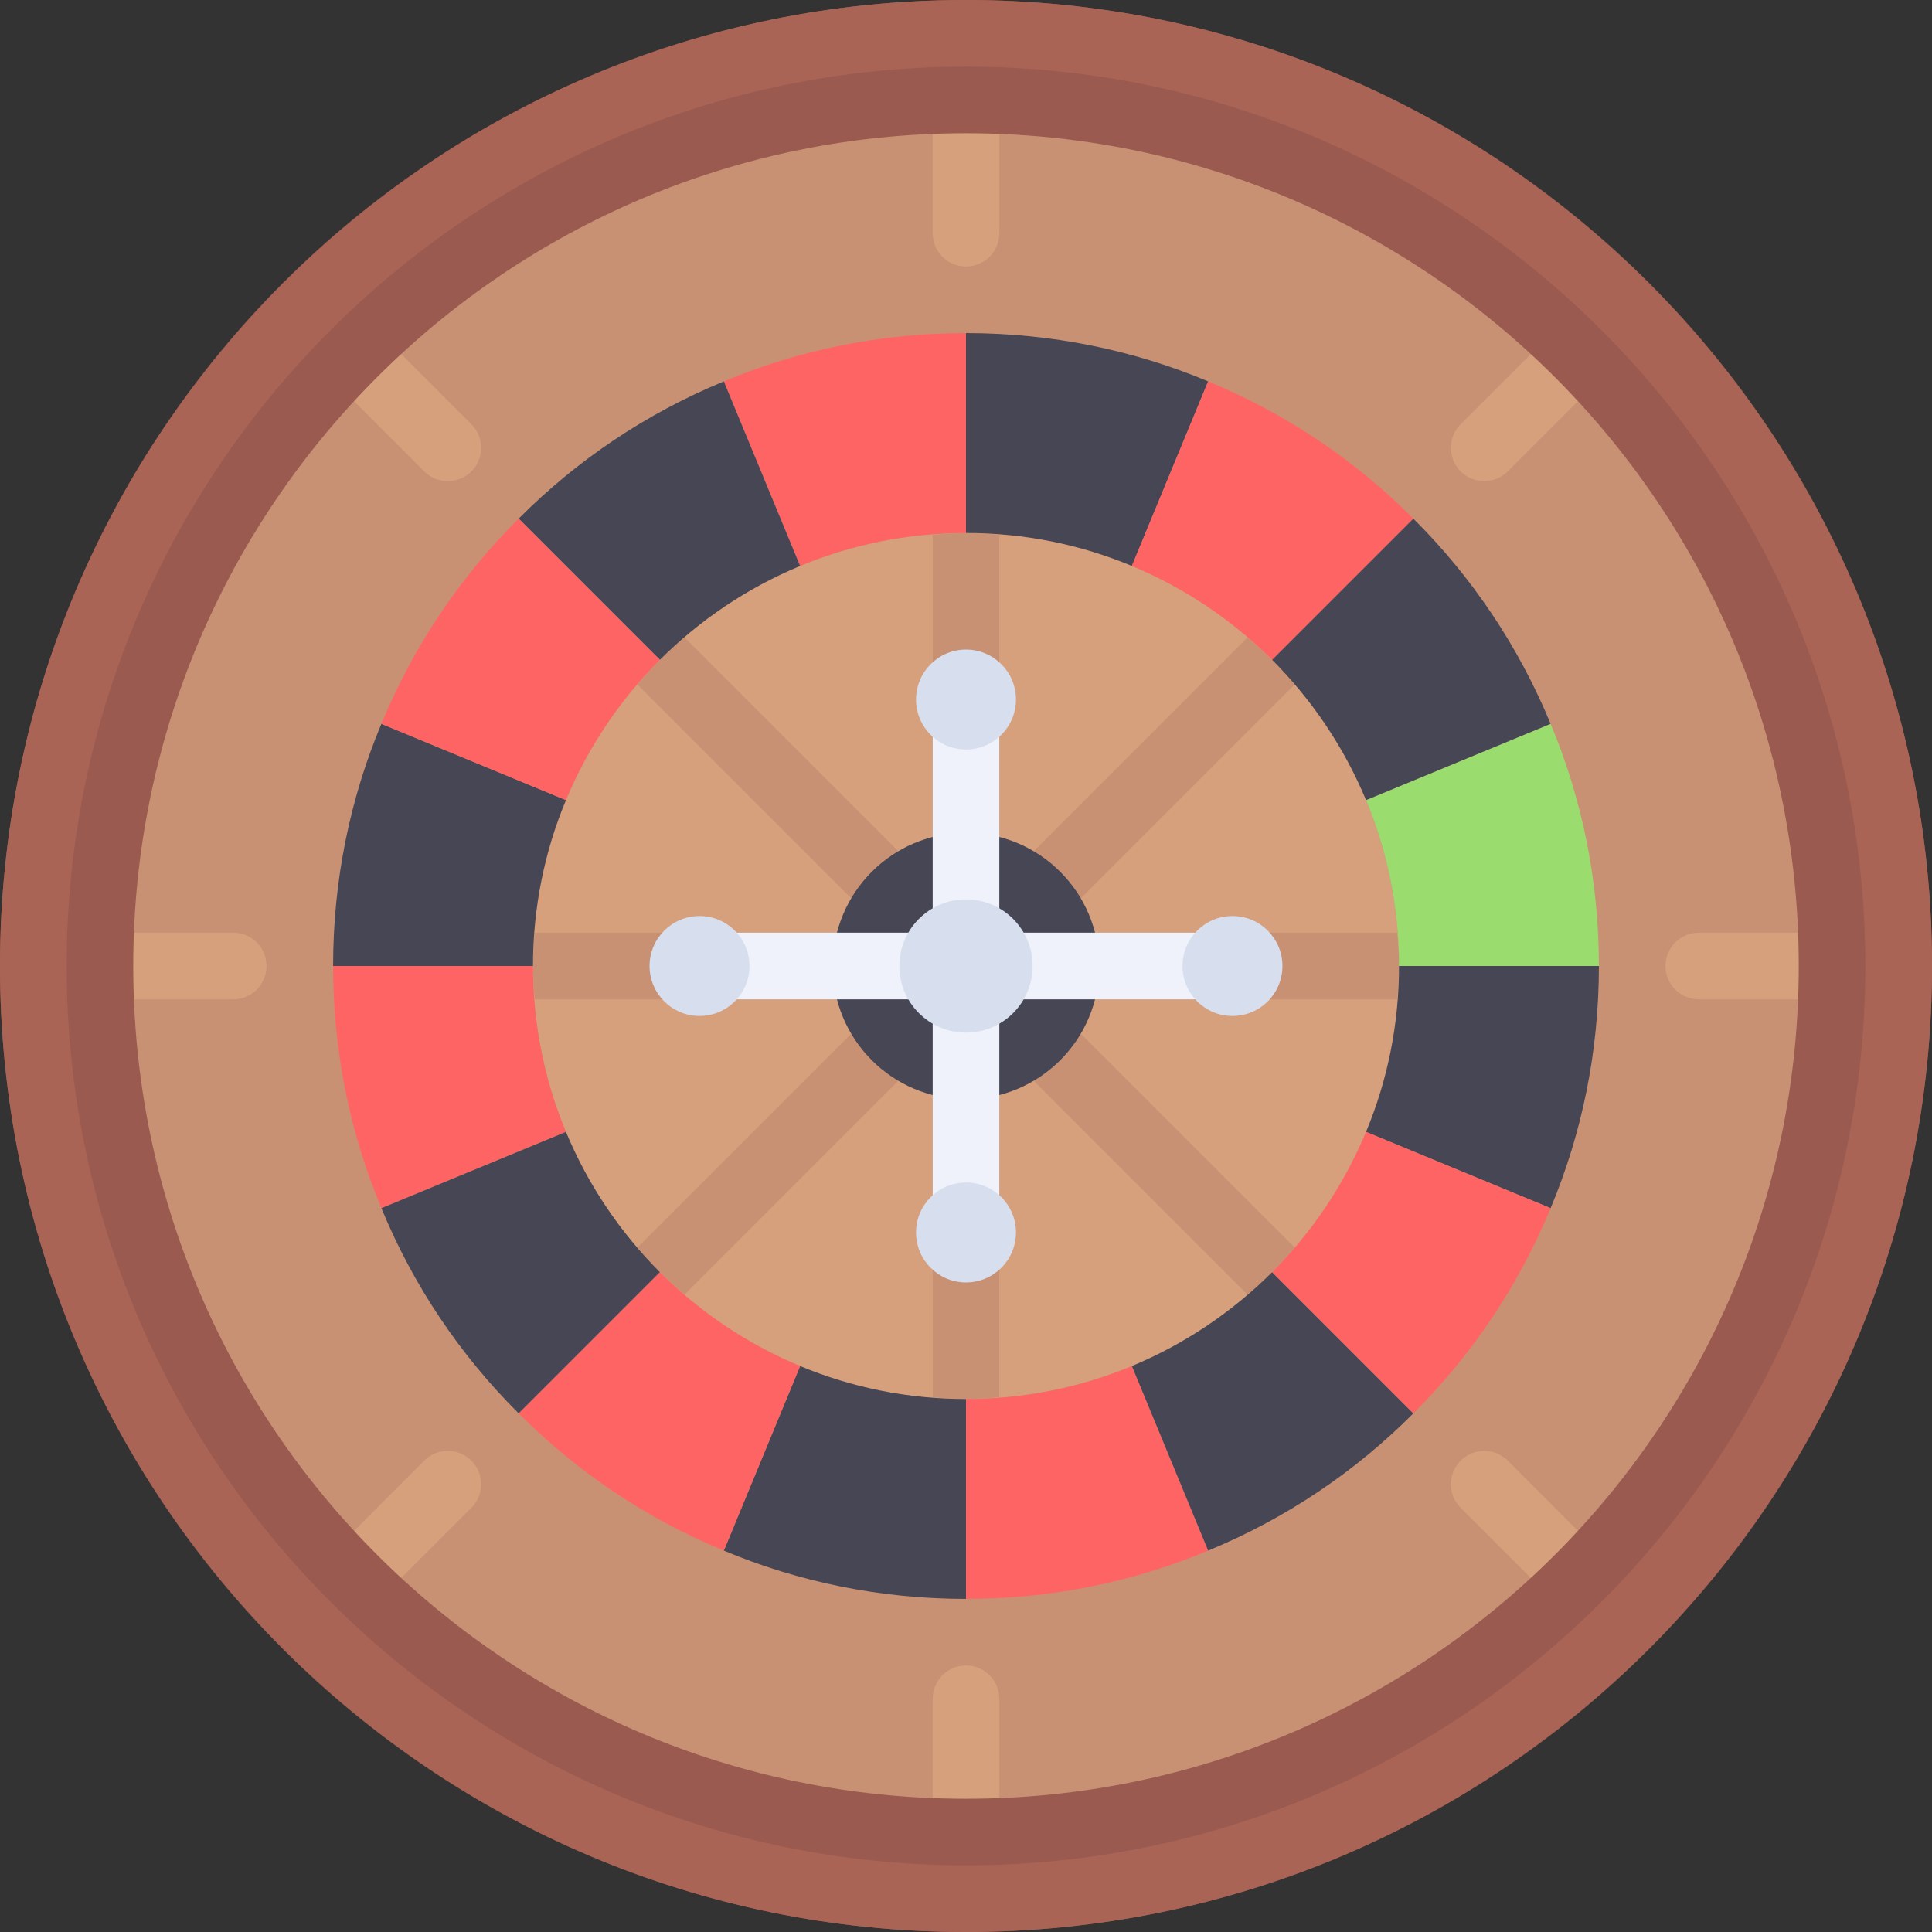 <?xml version="1.0" encoding="iso-8859-1"?>
<!-- Uploaded to: SVG Repo, www.svgrepo.com, Generator: SVG Repo Mixer Tools -->
<svg height="800px" width="800px" version="1.1" id="Layer_1" xmlns="http://www.w3.org/2000/svg" xmlns:xlink="http://www.w3.org/1999/xlink" 
	 viewBox="0 0 512 512" xml:space="preserve">
<rect x="0" y="0" width="512" height="512" fill="#333333" stroke="none"/>
<circle style="fill:#C89173;" cx="256" cy="256" r="238.345"/>
<circle style="fill:#D7A07D;" cx="256" cy="256" r="114.759"/>
<path style="fill:#C89173;" d="M343.091,181.394c-3.838-4.476-8.009-8.647-12.484-12.484l-65.779,65.779v-93.001
	c-2.923-0.223-5.847-0.446-8.828-0.446c-2.98,0-5.905,0.223-8.828,0.446v93.001l-65.779-65.779
	c-4.476,3.838-8.647,8.009-12.484,12.484l65.779,65.779h-93.001c-0.223,2.923-0.446,5.847-0.446,8.828
	c0,2.98,0.223,5.905,0.446,8.828h93.001l-65.779,65.779c3.838,4.476,8.009,8.647,12.484,12.483l65.779-65.779v93.001
	c2.923,0.223,5.847,0.446,8.828,0.446c2.98,0,5.905-0.223,8.828-0.446v-93.001l65.779,65.779c4.476-3.838,8.647-8.009,12.484-12.483
	l-65.779-65.779h93.001c0.223-2.923,0.446-5.847,0.446-8.828c0-2.98-0.223-5.905-0.446-8.828h-93.001L343.091,181.394z"/>
<circle style="fill:#464655;" cx="256" cy="256" r="35.31"/>
<g>
	<path style="fill:#D7A07D;" d="M256,70.621c-4.879,0-8.828-3.953-8.828-8.828V35.31c0-4.875,3.948-8.828,8.828-8.828
		c4.879,0,8.828,3.953,8.828,8.828v26.483C264.828,66.668,260.879,70.621,256,70.621z"/>
	<path style="fill:#D7A07D;" d="M256,485.517c-4.879,0-8.828-3.948-8.828-8.828v-26.483c0-4.879,3.948-8.828,8.828-8.828
		c4.879,0,8.828,3.948,8.828,8.828v26.483C264.828,481.569,260.879,485.517,256,485.517z"/>
	<path style="fill:#D7A07D;" d="M476.69,264.828h-26.483c-4.879,0-8.828-3.948-8.828-8.828c0-4.879,3.948-8.828,8.828-8.828h26.483
		c4.879,0,8.828,3.948,8.828,8.828C485.517,260.879,481.569,264.828,476.69,264.828z"/>
	<path style="fill:#D7A07D;" d="M61.793,264.828H35.31c-4.879,0-8.828-3.948-8.828-8.828c0-4.879,3.948-8.828,8.828-8.828h26.483
		c4.879,0,8.828,3.948,8.828,8.828C70.621,260.879,66.673,264.828,61.793,264.828z"/>
	<path style="fill:#D7A07D;" d="M393.327,127.505c-2.259,0-4.518-0.862-6.241-2.586c-3.448-3.444-3.448-9.035,0-12.483
		l18.724-18.729c3.448-3.448,9.035-3.448,12.483,0c3.448,3.444,3.448,9.035,0,12.482l-18.724,18.729
		C397.845,126.643,395.586,127.505,393.327,127.505z"/>
	<path style="fill:#D7A07D;" d="M99.948,420.879c-2.259,0-4.518-0.862-6.241-2.586c-3.448-3.448-3.448-9.035,0-12.483l18.724-18.724
		c3.448-3.448,9.035-3.448,12.483,0s3.448,9.035,0,12.483l-18.724,18.724C104.466,420.018,102.207,420.879,99.948,420.879z"/>
	<path style="fill:#D7A07D;" d="M412.052,420.879c-2.259,0-4.518-0.862-6.241-2.586l-18.724-18.724
		c-3.448-3.448-3.448-9.035,0-12.483s9.035-3.448,12.483,0l18.724,18.724c3.448,3.448,3.448,9.035,0,12.483
		C416.569,420.018,414.311,420.879,412.052,420.879z"/>
	<path style="fill:#D7A07D;" d="M118.673,127.505c-2.259,0-4.518-0.862-6.241-2.586l-18.724-18.729
		c-3.448-3.448-3.448-9.038,0-12.482c3.448-3.448,9.035-3.448,12.482,0l18.724,18.729c3.448,3.448,3.448,9.038,0,12.483
		C123.19,126.643,120.931,127.505,118.673,127.505z"/>
</g>
<path style="fill:#9B5A50;" d="M256,0C114.615,0,0,114.615,0,256s114.615,256,256,256s256-114.615,256-256S397.385,0,256,0z
	 M256,476.69c-121.884,0-220.69-98.806-220.69-220.69S134.116,35.31,256,35.31S476.69,134.116,476.69,256S377.884,476.69,256,476.69
	z"/>
<path style="fill:#AA6455;" d="M256,512C114.845,512,0,397.155,0,256C0,114.84,114.845,0,256,0s256,114.84,256,256
	C512,397.155,397.155,512,256,512z M256,17.655C124.577,17.655,17.655,124.577,17.655,256S124.577,494.345,256,494.345
	S494.345,387.423,494.345,256S387.423,17.655,256,17.655z"/>
<path style="fill:#464655;" d="M149.981,212.039c-5.65,13.506-8.739,28.425-8.739,43.961H88.276c0-22.687,4.502-44.403,12.8-64.177
	L149.981,212.039z"/>
<path style="fill:#FF6464;" d="M256,88.276v52.966c-15.537,0-30.455,3.09-43.961,8.739l-20.215-48.905
	C211.597,92.778,233.313,88.276,256,88.276z"/>
<path style="fill:#464655;" d="M212.039,149.981c-14.036,5.826-26.659,14.389-37.164,24.894l-37.429-37.429
	c15.36-15.448,33.81-27.895,54.378-36.37L212.039,149.981z"/>
<path style="fill:#FF6464;" d="M174.874,174.874c-10.505,10.505-19.068,23.128-24.894,37.164l-48.905-20.215
	c8.474-20.568,20.921-39.018,36.37-54.378L174.874,174.874z"/>
<path style="fill:#9BDC6E;" d="M362.019,212.039c5.65,13.506,8.739,28.425,8.739,43.961h52.966c0-22.687-4.502-44.403-12.8-64.177
	L362.019,212.039z"/>
<path style="fill:#464655;" d="M256,88.276v52.966c15.537,0,30.455,3.09,43.961,8.739l20.215-48.905
	C300.403,92.778,278.687,88.276,256,88.276z"/>
<path style="fill:#FF6464;" d="M299.961,149.981c14.036,5.826,26.659,14.389,37.164,24.894l37.429-37.429
	c-15.36-15.448-33.81-27.895-54.378-36.37L299.961,149.981z"/>
<g>
	<path style="fill:#464655;" d="M337.126,174.874c10.505,10.505,19.068,23.128,24.894,37.164l48.905-20.215
		c-8.474-20.568-20.921-39.018-36.37-54.378L337.126,174.874z"/>
	<path style="fill:#464655;" d="M362.019,299.961c5.65-13.506,8.739-28.425,8.739-43.961h52.966c0,22.687-4.502,44.403-12.8,64.177
		L362.019,299.961z"/>
</g>
<path style="fill:#FF6464;" d="M256,423.724v-52.966c15.537,0,30.455-3.09,43.961-8.739l20.215,48.905
	C300.403,419.222,278.687,423.724,256,423.724z"/>
<path style="fill:#464655;" d="M299.961,362.019c14.036-5.826,26.659-14.389,37.164-24.894l37.429,37.429
	c-15.36,15.448-33.81,27.895-54.378,36.37L299.961,362.019z"/>
<g>
	<path style="fill:#FF6464;" d="M337.126,337.126c10.505-10.505,19.068-23.128,24.894-37.164l48.905,20.215
		c-8.474,20.568-20.921,39.018-36.37,54.378L337.126,337.126z"/>
	<path style="fill:#FF6464;" d="M149.981,299.961c-5.65-13.506-8.739-28.425-8.739-43.961H88.276c0,22.687,4.502,44.403,12.8,64.177
		L149.981,299.961z"/>
</g>
<path style="fill:#464655;" d="M256,423.724v-52.966c-15.537,0-30.455-3.09-43.961-8.739l-20.215,48.905
	C211.597,419.222,233.313,423.724,256,423.724z"/>
<path style="fill:#FF6464;" d="M212.039,362.019c-14.036-5.826-26.659-14.389-37.164-24.894l-37.429,37.429
	c15.36,15.448,33.81,27.895,54.378,36.37L212.039,362.019z"/>
<path style="fill:#464655;" d="M174.874,337.126c-10.505-10.505-19.068-23.128-24.894-37.164l-48.905,20.215
	c8.474,20.568,20.921,39.018,36.37,54.378L174.874,337.126z"/>
<path style="fill:#EFF2FA;" d="M326.621,247.172h-61.793v-61.793c0-4.875-3.953-8.828-8.828-8.828s-8.828,3.953-8.828,8.828v61.793
	h-61.793c-4.875,0-8.828,3.953-8.828,8.828s3.953,8.828,8.828,8.828h61.793v61.793c0,4.875,3.953,8.828,8.828,8.828
	s8.828-3.953,8.828-8.828v-61.793h61.793c4.875,0,8.828-3.953,8.828-8.828S331.496,247.172,326.621,247.172z"/>
<g>
	<circle style="fill:#D7DEED;" cx="256" cy="185.379" r="13.241"/>
	<circle style="fill:#D7DEED;" cx="256" cy="326.621" r="13.241"/>
	<circle style="fill:#D7DEED;" cx="256" cy="256" r="17.655"/>
	<circle style="fill:#D7DEED;" cx="185.379" cy="256" r="13.241"/>
	<circle style="fill:#D7DEED;" cx="326.621" cy="256" r="13.241"/>
</g>
</svg>